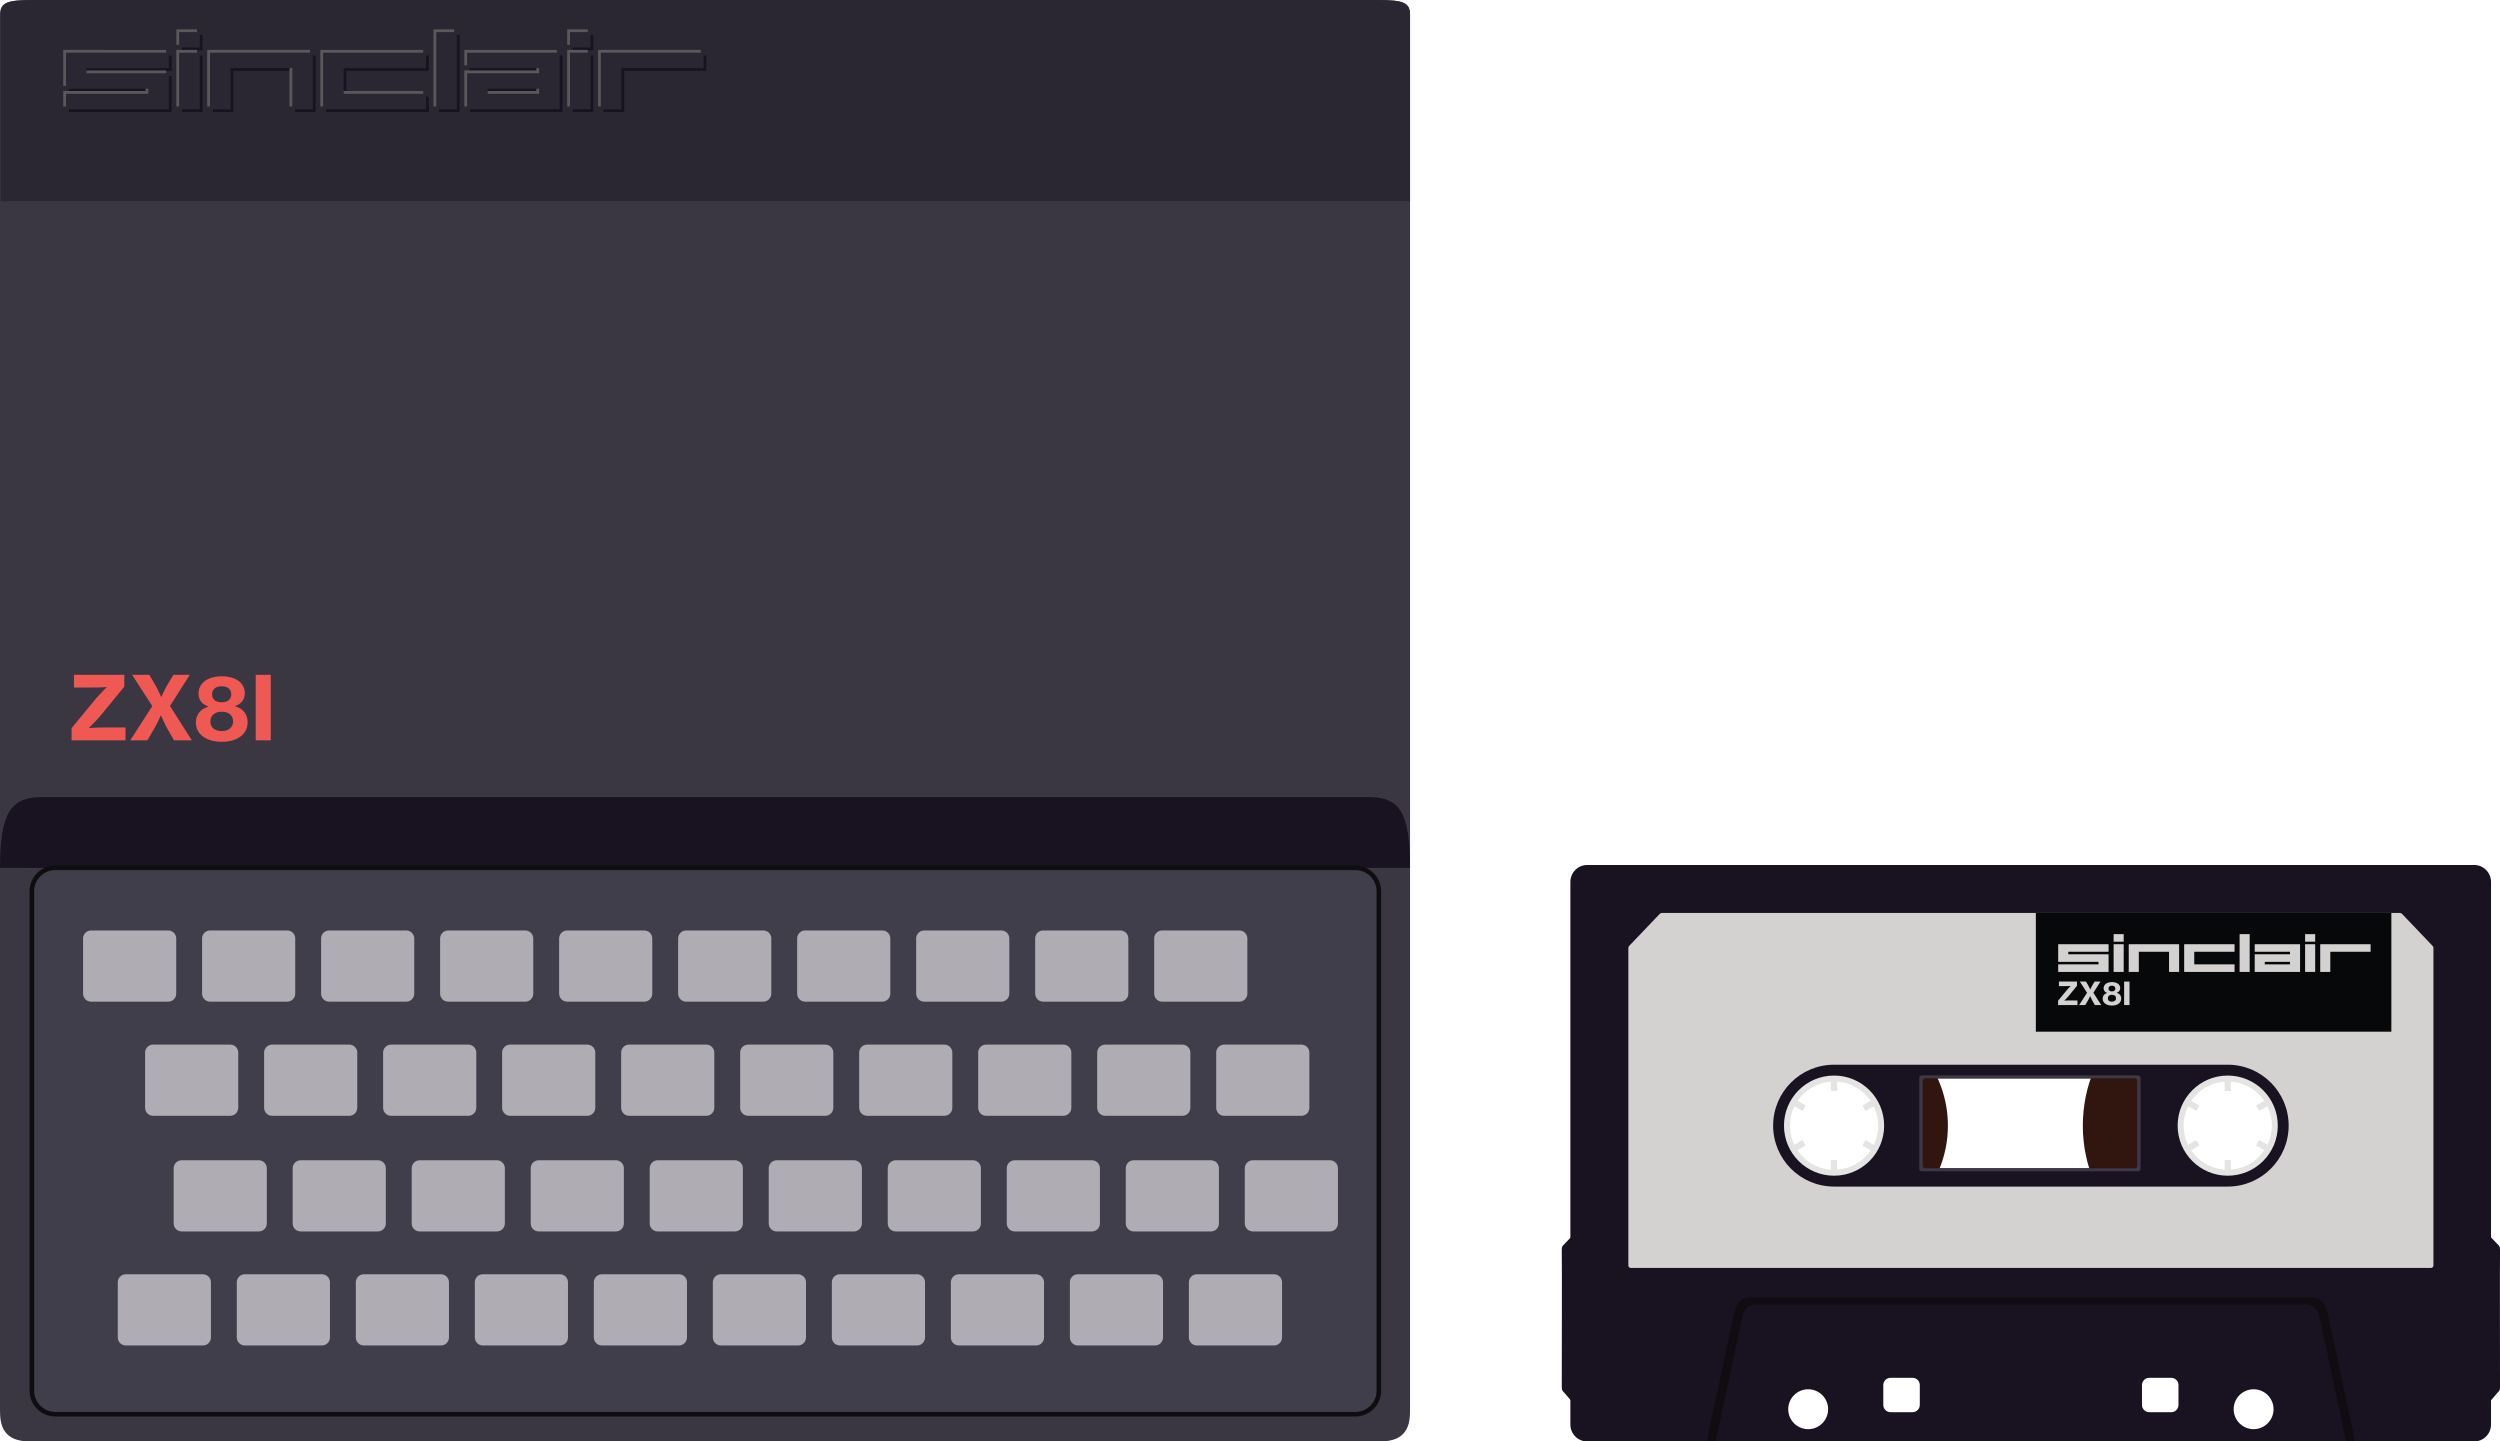 <?xml version="1.0" encoding="UTF-8" standalone="no"?>
<svg
   xmlns:dc="http://purl.org/dc/elements/1.1/"
   xmlns:cc="http://creativecommons.org/ns#"
   xmlns:rdf="http://www.w3.org/1999/02/22-rdf-syntax-ns#"
   xmlns:svg="http://www.w3.org/2000/svg"
   xmlns="http://www.w3.org/2000/svg"
   xmlns:sodipodi="http://sodipodi.sourceforge.net/DTD/sodipodi-0.dtd"
   xmlns:inkscape="http://www.inkscape.org/namespaces/inkscape"
   viewBox="0 0 874.198 504.05"
   height="504.05"
   width="874.198"
   xml:space="preserve"
   version="1.1"
   id="svg2"
   inkscape:version="0.91 r13725"
   sodipodi:docname="consolegame.svg"><sodipodi:namedview
     pagecolor="#ffffff"
     bordercolor="#666666"
     borderopacity="1"
     objecttolerance="10"
     gridtolerance="10"
     guidetolerance="10"
     inkscape:pageopacity="0"
     inkscape:pageshadow="2"
     inkscape:window-width="1920"
     inkscape:window-height="1027"
     id="namedview149"
     showgrid="false"
     fit-margin-top="0"
     fit-margin-left="0"
     fit-margin-right="0"
     fit-margin-bottom="0"
     inkscape:zoom="0.46820753"
     inkscape:cx="246.53"
     inkscape:cy="252.02501"
     inkscape:window-x="-8"
     inkscape:window-y="-8"
     inkscape:window-maximized="1"
     inkscape:current-layer="svg2" /><defs
     id="defs6"><clipPath
       id="clipPath16"
       clipPathUnits="userSpaceOnUse"><path
         id="path18"
         d="m 0,403.24 394.448,0 L 394.448,0 0,0 0,403.24 Z"
         inkscape:connector-curvature="0" /></clipPath><clipPath
       clipPathUnits="userSpaceOnUse"
       id="clipPath16-8"><path
         d="m 0,116.121 188.997,0 L 188.997,0 0,0 0,116.121 Z"
         id="path18-2"
         inkscape:connector-curvature="0" /></clipPath></defs><g
     transform="matrix(1.25,0,0,-1.25,0,504.05)"
     id="g10"><g
       id="g12"><g
         clip-path="url(#clipPath16)"
         id="g14"><g
           transform="translate(8.391,0)"
           id="g20"><path
             id="path22"
             style="fill:#3a3742;fill-opacity:1;fill-rule:evenodd;stroke:none"
             d="m 0,0 c -7.527,0 -8.391,4.572 -8.391,8.624 l 0,390.587 c 0,4.141 3.357,4.028 12.442,4.028 l 369.564,0 c 9.085,0 12.442,0.113 12.442,-4.028 l 0,-390.587 C 386.057,4.572 385.193,0 377.666,0 L 0,0 Z"
             inkscape:connector-curvature="0" /></g><g
           transform="translate(0,160.454)"
           id="g24"><path
             id="path26"
             style="fill:#181221;fill-opacity:1;fill-rule:evenodd;stroke:none"
             d="m 0,0 c 0,15.891 3.253,19.809 11.835,19.809 l 370.965,0 c 8.582,0 11.648,-3.918 11.648,-19.809 C 394.448,0 0,-0.073 0,0"
             inkscape:connector-curvature="0" /></g><g
           transform="translate(0.187,346.938)"
           id="g28"><path
             id="path30"
             style="fill:#2a2733;fill-opacity:1;fill-rule:evenodd;stroke:none"
             d="m 0,0 0,52.273 c 0,4.14 3.357,4.028 12.442,4.028 l 369.377,0 c 9.085,0 12.442,0.112 12.442,-4.028 L 394.261,0 0,0 Z"
             inkscape:connector-curvature="0" /></g><g
           transform="translate(379.174,7.628)"
           id="g32"><path
             id="path34"
             style="fill:#3f3e4a;fill-opacity:1;fill-rule:evenodd;stroke:none"
             d="m 0,0 c 3.615,0 6.546,2.931 6.546,6.546 l 0,139.754 c 0,3.616 -2.931,6.547 -6.546,6.547 l -363.714,0 c -3.615,0 -6.546,-2.931 -6.546,-6.547 l 0,-139.754 c 0,-3.615 2.931,-6.546 6.546,-6.546 L 0,0 Z"
             inkscape:connector-curvature="0" /></g><g
           transform="translate(379.174,7.628)"
           id="g36"><path
             id="path38"
             style="fill:none;stroke:#0e0e10;stroke-width:1.278;stroke-linecap:butt;stroke-linejoin:miter;stroke-miterlimit:10;stroke-dasharray:none;stroke-opacity:1"
             d="m 0,0 c 3.615,0 6.546,2.931 6.546,6.546 l 0,139.754 c 0,3.616 -2.931,6.547 -6.546,6.547 l -363.714,0 c -3.615,0 -6.546,-2.931 -6.546,-6.547 l 0,-139.754 c 0,-3.615 2.931,-6.546 6.546,-6.546 L 0,0 Z"
             inkscape:connector-curvature="0" /></g><g
           transform="translate(50.826,78.668)"
           id="g40"><path
             id="path42"
             style="fill:#afacb3;fill-opacity:1;fill-rule:evenodd;stroke:none"
             d="m 0,0 21.571,0 c 1.24,0 2.245,-1.005 2.245,-2.245 l 0,-15.426 c 0,-1.24 -1.005,-2.245 -2.245,-2.245 l -21.571,0 c -1.24,0 -2.244,1.005 -2.244,2.245 l 0,15.426 C -2.244,-1.005 -1.24,0 0,0"
             inkscape:connector-curvature="0" /></g><g
           transform="translate(84.118,78.669)"
           id="g44"><path
             id="path46"
             style="fill:#afacb3;fill-opacity:1;fill-rule:evenodd;stroke:none"
             d="m 0,0 21.574,0 c 1.239,0 2.244,-1.005 2.244,-2.244 l 0,-15.431 c 0,-1.24 -1.005,-2.245 -2.244,-2.245 L 0,-19.92 c -1.24,0 -2.244,1.005 -2.244,2.245 l 0,15.431 C -2.244,-1.005 -1.24,0 0,0"
             inkscape:connector-curvature="0" /></g><g
           transform="translate(117.411,78.669)"
           id="g48"><path
             id="path50"
             style="fill:#afacb3;fill-opacity:1;fill-rule:evenodd;stroke:none"
             d="m 0,0 21.574,0 c 1.239,0 2.244,-1.005 2.244,-2.244 l 0,-15.431 c 0,-1.24 -1.005,-2.245 -2.244,-2.245 L 0,-19.92 c -1.24,0 -2.245,1.005 -2.245,2.245 l 0,15.431 C -2.245,-1.005 -1.24,0 0,0"
             inkscape:connector-curvature="0" /></g><g
           transform="translate(150.704,78.669)"
           id="g52"><path
             id="path54"
             style="fill:#afacb3;fill-opacity:1;fill-rule:evenodd;stroke:none"
             d="m 0,0 21.574,0 c 1.239,0 2.244,-1.005 2.244,-2.244 l 0,-15.431 c 0,-1.24 -1.005,-2.245 -2.244,-2.245 L 0,-19.92 c -1.24,0 -2.244,1.005 -2.244,2.245 l 0,15.431 C -2.244,-1.005 -1.24,0 0,0"
             inkscape:connector-curvature="0" /></g><g
           transform="translate(183.997,78.669)"
           id="g56"><path
             id="path58"
             style="fill:#afacb3;fill-opacity:1;fill-rule:evenodd;stroke:none"
             d="m 0,0 21.574,0 c 1.239,0 2.244,-1.005 2.244,-2.244 l 0,-15.431 c 0,-1.24 -1.005,-2.245 -2.244,-2.245 L 0,-19.92 c -1.24,0 -2.244,1.005 -2.244,2.245 l 0,15.431 C -2.244,-1.005 -1.24,0 0,0"
             inkscape:connector-curvature="0" /></g><g
           transform="translate(217.29,78.669)"
           id="g60"><path
             id="path62"
             style="fill:#afacb3;fill-opacity:1;fill-rule:evenodd;stroke:none"
             d="m 0,0 21.574,0 c 1.239,0 2.244,-1.005 2.244,-2.244 l 0,-15.431 c 0,-1.24 -1.005,-2.245 -2.244,-2.245 L 0,-19.92 c -1.24,0 -2.244,1.005 -2.244,2.245 l 0,15.431 C -2.244,-1.005 -1.24,0 0,0"
             inkscape:connector-curvature="0" /></g><g
           transform="translate(250.583,78.669)"
           id="g64"><path
             id="path66"
             style="fill:#afacb3;fill-opacity:1;fill-rule:evenodd;stroke:none"
             d="m 0,0 21.574,0 c 1.239,0 2.244,-1.005 2.244,-2.244 l 0,-15.431 c 0,-1.24 -1.005,-2.245 -2.244,-2.245 L 0,-19.92 c -1.24,0 -2.245,1.005 -2.245,2.245 l 0,15.431 C -2.245,-1.005 -1.24,0 0,0"
             inkscape:connector-curvature="0" /></g><g
           transform="translate(283.876,78.669)"
           id="g68"><path
             id="path70"
             style="fill:#afacb3;fill-opacity:1;fill-rule:evenodd;stroke:none"
             d="m 0,0 21.574,0 c 1.239,0 2.244,-1.005 2.244,-2.244 l 0,-15.431 c 0,-1.24 -1.005,-2.245 -2.244,-2.245 L 0,-19.92 c -1.24,0 -2.244,1.005 -2.244,2.245 l 0,15.431 C -2.244,-1.005 -1.24,0 0,0"
             inkscape:connector-curvature="0" /></g><g
           transform="translate(317.169,78.669)"
           id="g72"><path
             id="path74"
             style="fill:#afacb3;fill-opacity:1;fill-rule:evenodd;stroke:none"
             d="m 0,0 21.574,0 c 1.239,0 2.244,-1.005 2.244,-2.244 l 0,-15.431 c 0,-1.24 -1.005,-2.245 -2.244,-2.245 L 0,-19.92 c -1.24,0 -2.244,1.005 -2.244,2.245 l 0,15.431 C -2.244,-1.005 -1.24,0 0,0"
             inkscape:connector-curvature="0" /></g><g
           transform="translate(350.462,78.669)"
           id="g76"><path
             id="path78"
             style="fill:#afacb3;fill-opacity:1;fill-rule:evenodd;stroke:none"
             d="m 0,0 21.574,0 c 1.239,0 2.244,-1.005 2.244,-2.244 l 0,-15.431 c 0,-1.24 -1.005,-2.245 -2.244,-2.245 L 0,-19.92 c -1.24,0 -2.244,1.005 -2.244,2.245 l 0,15.431 C -2.244,-1.005 -1.24,0 0,0"
             inkscape:connector-curvature="0" /></g><g
           transform="translate(35.19,46.773)"
           id="g80"><path
             id="path82"
             style="fill:#afacb3;fill-opacity:1;fill-rule:evenodd;stroke:none"
             d="m 0,0 21.574,0 c 1.239,0 2.244,-1.005 2.244,-2.244 l 0,-15.431 c 0,-1.24 -1.005,-2.245 -2.244,-2.245 L 0,-19.92 c -1.24,0 -2.245,1.005 -2.245,2.245 l 0,15.431 C -2.245,-1.005 -1.24,0 0,0"
             inkscape:connector-curvature="0" /></g><g
           transform="translate(68.484,46.773)"
           id="g84"><path
             id="path86"
             style="fill:#afacb3;fill-opacity:1;fill-rule:evenodd;stroke:none"
             d="m 0,0 21.574,0 c 1.239,0 2.244,-1.005 2.244,-2.244 l 0,-15.431 c 0,-1.24 -1.005,-2.245 -2.244,-2.245 L 0,-19.92 c -1.24,0 -2.245,1.005 -2.245,2.245 l 0,15.431 C -2.245,-1.005 -1.24,0 0,0"
             inkscape:connector-curvature="0" /></g><g
           transform="translate(101.777,46.773)"
           id="g88"><path
             id="path90"
             style="fill:#afacb3;fill-opacity:1;fill-rule:evenodd;stroke:none"
             d="m 0,0 21.574,0 c 1.239,0 2.244,-1.005 2.244,-2.244 l 0,-15.431 c 0,-1.24 -1.005,-2.245 -2.244,-2.245 L 0,-19.92 c -1.24,0 -2.244,1.005 -2.244,2.245 l 0,15.431 C -2.244,-1.005 -1.24,0 0,0"
             inkscape:connector-curvature="0" /></g><g
           transform="translate(135.07,46.773)"
           id="g92"><path
             id="path94"
             style="fill:#afacb3;fill-opacity:1;fill-rule:evenodd;stroke:none"
             d="m 0,0 21.574,0 c 1.239,0 2.244,-1.005 2.244,-2.244 l 0,-15.431 c 0,-1.24 -1.005,-2.245 -2.244,-2.245 L 0,-19.92 c -1.24,0 -2.244,1.005 -2.244,2.245 l 0,15.431 C -2.244,-1.005 -1.24,0 0,0"
             inkscape:connector-curvature="0" /></g><g
           transform="translate(168.363,46.773)"
           id="g96"><path
             id="path98"
             style="fill:#afacb3;fill-opacity:1;fill-rule:evenodd;stroke:none"
             d="m 0,0 21.574,0 c 1.239,0 2.244,-1.005 2.244,-2.244 l 0,-15.431 c 0,-1.24 -1.005,-2.245 -2.244,-2.245 L 0,-19.92 c -1.24,0 -2.244,1.005 -2.244,2.245 l 0,15.431 C -2.244,-1.005 -1.24,0 0,0"
             inkscape:connector-curvature="0" /></g><g
           transform="translate(201.656,46.773)"
           id="g100"><path
             id="path102"
             style="fill:#afacb3;fill-opacity:1;fill-rule:evenodd;stroke:none"
             d="m 0,0 21.574,0 c 1.239,0 2.244,-1.005 2.244,-2.244 l 0,-15.431 c 0,-1.24 -1.005,-2.245 -2.244,-2.245 L 0,-19.92 c -1.24,0 -2.244,1.005 -2.244,2.245 l 0,15.431 C -2.244,-1.005 -1.24,0 0,0"
             inkscape:connector-curvature="0" /></g><g
           transform="translate(234.949,46.773)"
           id="g104"><path
             id="path106"
             style="fill:#afacb3;fill-opacity:1;fill-rule:evenodd;stroke:none"
             d="m 0,0 21.574,0 c 1.239,0 2.244,-1.005 2.244,-2.244 l 0,-15.431 c 0,-1.24 -1.005,-2.245 -2.244,-2.245 L 0,-19.92 c -1.24,0 -2.244,1.005 -2.244,2.245 l 0,15.431 C -2.244,-1.005 -1.24,0 0,0"
             inkscape:connector-curvature="0" /></g><g
           transform="translate(268.242,46.773)"
           id="g108"><path
             id="path110"
             style="fill:#afacb3;fill-opacity:1;fill-rule:evenodd;stroke:none"
             d="m 0,0 21.574,0 c 1.239,0 2.244,-1.005 2.244,-2.244 l 0,-15.431 c 0,-1.24 -1.005,-2.245 -2.244,-2.245 L 0,-19.92 c -1.24,0 -2.245,1.005 -2.245,2.245 l 0,15.431 C -2.245,-1.005 -1.24,0 0,0"
             inkscape:connector-curvature="0" /></g><g
           transform="translate(301.535,46.773)"
           id="g112"><path
             id="path114"
             style="fill:#afacb3;fill-opacity:1;fill-rule:evenodd;stroke:none"
             d="m 0,0 21.574,0 c 1.239,0 2.244,-1.005 2.244,-2.244 l 0,-15.431 c 0,-1.24 -1.005,-2.245 -2.244,-2.245 L 0,-19.92 c -1.24,0 -2.245,1.005 -2.245,2.245 l 0,15.431 C -2.245,-1.005 -1.24,0 0,0"
             inkscape:connector-curvature="0" /></g><g
           transform="translate(334.828,46.773)"
           id="g116"><path
             id="path118"
             style="fill:#afacb3;fill-opacity:1;fill-rule:evenodd;stroke:none"
             d="m 0,0 21.574,0 c 1.239,0 2.244,-1.005 2.244,-2.244 l 0,-15.431 c 0,-1.24 -1.005,-2.245 -2.244,-2.245 L 0,-19.92 c -1.24,0 -2.244,1.005 -2.244,2.245 l 0,15.431 C -2.244,-1.005 -1.24,0 0,0"
             inkscape:connector-curvature="0" /></g><g
           transform="translate(42.831,111.021)"
           id="g120"><path
             id="path122"
             style="fill:#afacb3;fill-opacity:1;fill-rule:evenodd;stroke:none"
             d="m 0,0 21.574,0 c 1.239,0 2.244,-1.005 2.244,-2.244 l 0,-15.431 c 0,-1.24 -1.005,-2.245 -2.244,-2.245 L 0,-19.92 c -1.24,0 -2.245,1.005 -2.245,2.245 l 0,15.431 C -2.245,-1.005 -1.24,0 0,0"
             inkscape:connector-curvature="0" /></g><g
           transform="translate(76.125,111.021)"
           id="g124"><path
             id="path126"
             style="fill:#afacb3;fill-opacity:1;fill-rule:evenodd;stroke:none"
             d="m 0,0 21.574,0 c 1.239,0 2.244,-1.005 2.244,-2.244 l 0,-15.431 c 0,-1.24 -1.005,-2.245 -2.244,-2.245 L 0,-19.92 c -1.24,0 -2.245,1.005 -2.245,2.245 l 0,15.431 C -2.245,-1.005 -1.24,0 0,0"
             inkscape:connector-curvature="0" /></g><g
           transform="translate(109.418,111.021)"
           id="g128"><path
             id="path130"
             style="fill:#afacb3;fill-opacity:1;fill-rule:evenodd;stroke:none"
             d="m 0,0 21.574,0 c 1.239,0 2.244,-1.005 2.244,-2.244 l 0,-15.431 c 0,-1.24 -1.005,-2.245 -2.244,-2.245 L 0,-19.92 c -1.24,0 -2.244,1.005 -2.244,2.245 l 0,15.431 C -2.244,-1.005 -1.24,0 0,0"
             inkscape:connector-curvature="0" /></g><g
           transform="translate(142.711,111.021)"
           id="g132"><path
             id="path134"
             style="fill:#afacb3;fill-opacity:1;fill-rule:evenodd;stroke:none"
             d="m 0,0 21.574,0 c 1.239,0 2.244,-1.005 2.244,-2.244 l 0,-15.431 c 0,-1.24 -1.005,-2.245 -2.244,-2.245 L 0,-19.92 c -1.24,0 -2.244,1.005 -2.244,2.245 l 0,15.431 C -2.244,-1.005 -1.24,0 0,0"
             inkscape:connector-curvature="0" /></g><g
           transform="translate(176.004,111.021)"
           id="g136"><path
             id="path138"
             style="fill:#afacb3;fill-opacity:1;fill-rule:evenodd;stroke:none"
             d="m 0,0 21.574,0 c 1.239,0 2.244,-1.005 2.244,-2.244 l 0,-15.431 c 0,-1.24 -1.005,-2.245 -2.244,-2.245 L 0,-19.92 c -1.24,0 -2.244,1.005 -2.244,2.245 l 0,15.431 C -2.244,-1.005 -1.24,0 0,0"
             inkscape:connector-curvature="0" /></g><g
           transform="translate(209.297,111.021)"
           id="g140"><path
             id="path142"
             style="fill:#afacb3;fill-opacity:1;fill-rule:evenodd;stroke:none"
             d="m 0,0 21.574,0 c 1.239,0 2.244,-1.005 2.244,-2.244 l 0,-15.431 c 0,-1.24 -1.005,-2.245 -2.244,-2.245 L 0,-19.92 c -1.24,0 -2.244,1.005 -2.244,2.245 l 0,15.431 C -2.244,-1.005 -1.24,0 0,0"
             inkscape:connector-curvature="0" /></g><g
           transform="translate(242.59,111.021)"
           id="g144"><path
             id="path146"
             style="fill:#afacb3;fill-opacity:1;fill-rule:evenodd;stroke:none"
             d="m 0,0 21.574,0 c 1.239,0 2.244,-1.005 2.244,-2.244 l 0,-15.431 c 0,-1.24 -1.005,-2.245 -2.244,-2.245 L 0,-19.92 c -1.24,0 -2.244,1.005 -2.244,2.245 l 0,15.431 C -2.244,-1.005 -1.24,0 0,0"
             inkscape:connector-curvature="0" /></g><g
           transform="translate(275.883,111.021)"
           id="g148"><path
             id="path150"
             style="fill:#afacb3;fill-opacity:1;fill-rule:evenodd;stroke:none"
             d="m 0,0 21.574,0 c 1.239,0 2.244,-1.005 2.244,-2.244 l 0,-15.431 c 0,-1.24 -1.005,-2.245 -2.244,-2.245 L 0,-19.92 c -1.24,0 -2.244,1.005 -2.244,2.245 l 0,15.431 C -2.244,-1.005 -1.24,0 0,0"
             inkscape:connector-curvature="0" /></g><g
           transform="translate(309.176,111.021)"
           id="g152"><path
             id="path154"
             style="fill:#afacb3;fill-opacity:1;fill-rule:evenodd;stroke:none"
             d="m 0,0 21.574,0 c 1.239,0 2.244,-1.005 2.244,-2.244 l 0,-15.431 c 0,-1.24 -1.005,-2.245 -2.244,-2.245 L 0,-19.92 c -1.24,0 -2.245,1.005 -2.245,2.245 l 0,15.431 C -2.245,-1.005 -1.24,0 0,0"
             inkscape:connector-curvature="0" /></g><g
           transform="translate(342.469,111.021)"
           id="g156"><path
             id="path158"
             style="fill:#afacb3;fill-opacity:1;fill-rule:evenodd;stroke:none"
             d="m 0,0 21.574,0 c 1.239,0 2.244,-1.005 2.244,-2.244 l 0,-15.431 c 0,-1.24 -1.005,-2.245 -2.244,-2.245 L 0,-19.92 c -1.24,0 -2.244,1.005 -2.244,2.245 l 0,15.431 C -2.244,-1.005 -1.24,0 0,0"
             inkscape:connector-curvature="0" /></g><g
           transform="translate(25.482,142.952)"
           id="g160"><path
             id="path162"
             style="fill:#afacb3;fill-opacity:1;fill-rule:evenodd;stroke:none"
             d="m 0,0 21.574,0 c 1.239,0 2.244,-1.005 2.244,-2.245 l 0,-15.43 c 0,-1.24 -1.005,-2.245 -2.244,-2.245 L 0,-19.92 c -1.24,0 -2.245,1.005 -2.245,2.245 l 0,15.43 C -2.245,-1.005 -1.24,0 0,0"
             inkscape:connector-curvature="0" /></g><g
           transform="translate(58.775,142.952)"
           id="g164"><path
             id="path166"
             style="fill:#afacb3;fill-opacity:1;fill-rule:evenodd;stroke:none"
             d="m 0,0 21.574,0 c 1.239,0 2.244,-1.005 2.244,-2.245 l 0,-15.43 c 0,-1.24 -1.005,-2.245 -2.244,-2.245 L 0,-19.92 c -1.24,0 -2.244,1.005 -2.244,2.245 l 0,15.43 C -2.244,-1.005 -1.24,0 0,0"
             inkscape:connector-curvature="0" /></g><g
           transform="translate(92.068,142.952)"
           id="g168"><path
             id="path170"
             style="fill:#afacb3;fill-opacity:1;fill-rule:evenodd;stroke:none"
             d="m 0,0 21.574,0 c 1.239,0 2.244,-1.005 2.244,-2.245 l 0,-15.43 c 0,-1.24 -1.005,-2.245 -2.244,-2.245 L 0,-19.92 c -1.24,0 -2.244,1.005 -2.244,2.245 l 0,15.43 C -2.244,-1.005 -1.24,0 0,0"
             inkscape:connector-curvature="0" /></g><g
           transform="translate(125.361,142.952)"
           id="g172"><path
             id="path174"
             style="fill:#afacb3;fill-opacity:1;fill-rule:evenodd;stroke:none"
             d="m 0,0 21.574,0 c 1.239,0 2.244,-1.005 2.244,-2.245 l 0,-15.43 c 0,-1.24 -1.005,-2.245 -2.244,-2.245 L 0,-19.92 c -1.24,0 -2.244,1.005 -2.244,2.245 l 0,15.43 C -2.244,-1.005 -1.24,0 0,0"
             inkscape:connector-curvature="0" /></g><g
           transform="translate(158.654,142.952)"
           id="g176"><path
             id="path178"
             style="fill:#afacb3;fill-opacity:1;fill-rule:evenodd;stroke:none"
             d="m 0,0 21.574,0 c 1.239,0 2.244,-1.005 2.244,-2.245 l 0,-15.43 c 0,-1.24 -1.005,-2.245 -2.244,-2.245 L 0,-19.92 c -1.24,0 -2.244,1.005 -2.244,2.245 l 0,15.43 C -2.244,-1.005 -1.24,0 0,0"
             inkscape:connector-curvature="0" /></g><g
           transform="translate(191.948,142.952)"
           id="g180"><path
             id="path182"
             style="fill:#afacb3;fill-opacity:1;fill-rule:evenodd;stroke:none"
             d="m 0,0 21.574,0 c 1.239,0 2.244,-1.005 2.244,-2.245 l 0,-15.43 c 0,-1.24 -1.005,-2.245 -2.244,-2.245 L 0,-19.92 c -1.24,0 -2.244,1.005 -2.244,2.245 l 0,15.43 C -2.244,-1.005 -1.24,0 0,0"
             inkscape:connector-curvature="0" /></g><g
           transform="translate(225.241,142.952)"
           id="g184"><path
             id="path186"
             style="fill:#afacb3;fill-opacity:1;fill-rule:evenodd;stroke:none"
             d="m 0,0 21.574,0 c 1.239,0 2.244,-1.005 2.244,-2.245 l 0,-15.43 c 0,-1.24 -1.005,-2.245 -2.244,-2.245 L 0,-19.92 c -1.24,0 -2.245,1.005 -2.245,2.245 l 0,15.43 C -2.245,-1.005 -1.24,0 0,0"
             inkscape:connector-curvature="0" /></g><g
           transform="translate(258.534,142.952)"
           id="g188"><path
             id="path190"
             style="fill:#afacb3;fill-opacity:1;fill-rule:evenodd;stroke:none"
             d="m 0,0 21.574,0 c 1.239,0 2.244,-1.005 2.244,-2.245 l 0,-15.43 c 0,-1.24 -1.005,-2.245 -2.244,-2.245 L 0,-19.92 c -1.24,0 -2.245,1.005 -2.245,2.245 l 0,15.43 C -2.245,-1.005 -1.24,0 0,0"
             inkscape:connector-curvature="0" /></g><g
           transform="translate(291.827,142.952)"
           id="g192"><path
             id="path194"
             style="fill:#afacb3;fill-opacity:1;fill-rule:evenodd;stroke:none"
             d="m 0,0 21.574,0 c 1.239,0 2.244,-1.005 2.244,-2.245 l 0,-15.43 c 0,-1.24 -1.005,-2.245 -2.244,-2.245 L 0,-19.92 c -1.24,0 -2.244,1.005 -2.244,2.245 l 0,15.43 C -2.244,-1.005 -1.24,0 0,0"
             inkscape:connector-curvature="0" /></g><g
           transform="translate(325.12,142.952)"
           id="g196"><path
             id="path198"
             style="fill:#afacb3;fill-opacity:1;fill-rule:evenodd;stroke:none"
             d="m 0,0 21.574,0 c 1.239,0 2.244,-1.005 2.244,-2.245 l 0,-15.43 c 0,-1.24 -1.005,-2.245 -2.244,-2.245 L 0,-19.92 c -1.24,0 -2.244,1.005 -2.244,2.245 l 0,15.43 C -2.244,-1.005 -1.24,0 0,0"
             inkscape:connector-curvature="0" /></g><g
           transform="translate(20.022,196.142)"
           id="g200"><path
             id="path202"
             style="fill:#f05953;fill-opacity:1;fill-rule:nonzero;stroke:none"
             d="m 0,0 15.094,0 0,3.595 -6.107,0 C 8.61,3.595 8.187,3.586 7.719,3.57 7.252,3.554 6.804,3.537 6.377,3.521 5.885,3.488 5.392,3.463 4.9,3.447 l 0,0.074 1.207,1.207 C 6.451,5.072 6.812,5.45 7.19,5.86 7.567,6.27 7.912,6.664 8.224,7.042 l 6.525,7.978 0,3.3 -14.084,0 0,-3.546 5.269,0 c 0.361,0 0.763,0.004 1.207,0.012 0.443,0.008 0.862,0.021 1.255,0.037 0.46,0.016 0.928,0.041 1.404,0.074 l 0,-0.074 C 9.422,14.462 9.053,14.093 8.692,13.715 8.38,13.387 8.052,13.038 7.707,12.669 7.362,12.299 7.05,11.95 6.771,11.622 L 0,3.398 0,0 Z"
             inkscape:connector-curvature="0" /></g><g
           transform="translate(36.445,196.142)"
           id="g204"><path
             id="path206"
             style="fill:#f05953;fill-opacity:1;fill-rule:nonzero;stroke:none"
             d="m 0,0 4.777,0 1.896,3.226 c 0.213,0.36 0.431,0.759 0.652,1.194 0.222,0.435 0.423,0.841 0.604,1.219 0.213,0.443 0.418,0.886 0.615,1.329 l 0.049,0 C 8.79,6.525 8.987,6.082 9.184,5.639 9.365,5.261 9.558,4.855 9.763,4.42 9.968,3.985 10.177,3.586 10.391,3.226 L 12.238,0 l 4.974,0 -6.107,9.603 5.54,8.717 -4.58,0 -1.502,-2.487 C 10.35,15.471 10.132,15.082 9.911,14.663 9.689,14.244 9.488,13.846 9.308,13.469 9.094,13.042 8.889,12.599 8.692,12.139 l -0.049,0 c -0.214,0.46 -0.419,0.903 -0.616,1.33 -0.181,0.377 -0.378,0.775 -0.591,1.194 -0.213,0.419 -0.427,0.808 -0.64,1.17 L 5.319,18.32 0.517,18.32 6.156,9.578 0,0 Z"
             inkscape:connector-curvature="0" /></g><g
           transform="translate(59.702,199.442)"
           id="g208"><path
             id="path210"
             style="fill:#f05953;fill-opacity:1;fill-rule:nonzero;stroke:none"
             d="m 0,0 c -0.566,0.476 -0.85,1.124 -0.85,1.945 0,0.854 0.288,1.527 0.862,2.019 0.575,0.493 1.355,0.739 2.34,0.739 0.984,0 1.756,-0.246 2.314,-0.739 C 5.224,3.472 5.503,2.799 5.503,1.945 5.503,1.141 5.216,0.496 4.641,0.012 4.067,-0.472 3.303,-0.714 2.352,-0.714 1.35,-0.714 0.566,-0.476 0,0 m 0.32,7.941 c -0.468,0.402 -0.702,0.94 -0.702,1.613 0,0.689 0.234,1.239 0.702,1.65 0.468,0.41 1.129,0.615 1.982,0.615 0.87,0 1.535,-0.205 1.995,-0.615 C 4.756,10.793 4.986,10.243 4.986,9.554 4.986,8.881 4.756,8.343 4.297,7.941 3.837,7.539 3.172,7.338 2.302,7.338 1.449,7.338 0.788,7.539 0.32,7.941 m 4.925,-11.29 c 0.878,0.246 1.637,0.604 2.277,1.071 0.641,0.468 1.141,1.047 1.502,1.736 0.361,0.69 0.542,1.469 0.542,2.34 0,1.034 -0.292,1.945 -0.874,2.733 C 8.109,5.319 7.235,5.876 6.07,6.205 l 0,0.074 c 0.919,0.328 1.6,0.804 2.043,1.428 0.444,0.624 0.665,1.33 0.665,2.118 0,0.738 -0.152,1.403 -0.455,1.994 -0.304,0.591 -0.735,1.092 -1.293,1.502 -0.558,0.41 -1.236,0.726 -2.032,0.948 -0.796,0.222 -1.686,0.333 -2.671,0.333 -0.985,0 -1.88,-0.115 -2.684,-0.345 -0.805,-0.23 -1.49,-0.558 -2.056,-0.985 -0.566,-0.427 -1.002,-0.94 -1.305,-1.539 -0.304,-0.599 -0.456,-1.26 -0.456,-1.982 0,-0.821 0.222,-1.539 0.665,-2.155 0.443,-0.615 1.133,-1.087 2.069,-1.416 l 0,-0.073 C -2.573,5.762 -3.435,5.199 -4.026,4.42 -4.617,3.64 -4.912,2.733 -4.912,1.699 c 0,-0.854 0.18,-1.613 0.541,-2.278 0.361,-0.664 0.866,-1.231 1.515,-1.699 0.648,-0.467 1.416,-0.825 2.302,-1.071 0.886,-0.246 1.855,-0.369 2.906,-0.369 1.05,0 2.014,0.123 2.893,0.369"
             inkscape:connector-curvature="0" /></g><path
           id="path212"
           style="fill:#f05953;fill-opacity:1;fill-rule:nonzero;stroke:none"
           d="m 71.533,196.142 4.211,0 0,18.32 -4.211,0 0,-18.32 z"
           inkscape:connector-curvature="0" /><path
           id="path214"
           style="fill:#181221;fill-opacity:1;fill-rule:nonzero;stroke:none"
           d="m 122.82,393.477 5.755,0 0,-21.577 -5.755,0 0,21.577 z"
           inkscape:connector-curvature="0" /><path
           id="path216"
           style="fill:#181221;fill-opacity:1;fill-rule:nonzero;stroke:none"
           d="m 137.203,377.655 14.387,0 0,-1.439 -14.387,0 0,1.439 z m -5.751,10.068 0,-4.313 20.138,0 0,-1.439 -20.138,0 0,-10.07 25.893,0 0,15.822 -25.893,0 z"
           inkscape:connector-curvature="0" /><path
           id="path218"
           style="fill:#181221;fill-opacity:1;fill-rule:nonzero;stroke:none"
           d="m 160.223,387.723 5.751,0 0,-15.822 -5.751,0 0,15.822 z"
           inkscape:connector-curvature="0" /><path
           id="path220"
           style="fill:#181221;fill-opacity:1;fill-rule:nonzero;stroke:none"
           d="m 160.223,393.477 5.751,0 0,-4.316 -5.751,0 0,4.316 z"
           inkscape:connector-curvature="0" /><g
           transform="translate(168.851,387.723)"
           id="g222"><path
             id="path224"
             style="fill:#181221;fill-opacity:1;fill-rule:nonzero;stroke:none"
             d="m 0,0 0,-15.822 5.755,0 0,11.51 23.015,0 L 28.77,0 0,0 Z"
             inkscape:connector-curvature="0" /></g><g
           transform="translate(91.172,387.723)"
           id="g226"><path
             id="path228"
             style="fill:#181221;fill-opacity:1;fill-rule:nonzero;stroke:none"
             d="m 0,0 0,-15.822 28.77,0 0,4.316 -23.015,0 0,7.194 23.015,0 L 28.77,0 0,0 Z"
             inkscape:connector-curvature="0" /></g><g
           transform="translate(59.524,387.723)"
           id="g230"><path
             id="path232"
             style="fill:#181221;fill-opacity:1;fill-rule:nonzero;stroke:none"
             d="m 0,0 0,-15.822 5.755,0 0,11.51 17.261,0 0,-11.51 5.755,0 L 28.771,0 0,0 Z"
             inkscape:connector-curvature="0" /></g><path
           id="path234"
           style="fill:#181221;fill-opacity:1;fill-rule:nonzero;stroke:none"
           d="m 50.892,387.723 5.755,0 0,-15.822 -5.755,0 0,15.822 z"
           inkscape:connector-curvature="0" /><path
           id="path236"
           style="fill:#181221;fill-opacity:1;fill-rule:nonzero;stroke:none"
           d="m 50.892,393.477 5.755,0 0,-4.316 -5.755,0 0,4.316 z"
           inkscape:connector-curvature="0" /><g
           transform="translate(19.248,387.723)"
           id="g238"><path
             id="path240"
             style="fill:#181221;fill-opacity:1;fill-rule:nonzero;stroke:none"
             d="m 0,0 0,-10.067 23.016,0 0,-1.439 -23.016,0 0,-4.316 28.771,0 0,10.071 -23.02,0 0,1.439 23.02,0 0,4.312 L 0,0 Z"
             inkscape:connector-curvature="0" /></g><path
           id="path242"
           style="fill:#5b585b;fill-opacity:1;fill-rule:nonzero;stroke:none"
           d="m 121.262,395.035 5.755,0 0,-21.577 -5.755,0 0,21.577 z"
           inkscape:connector-curvature="0" /><path
           id="path244"
           style="fill:#5b585b;fill-opacity:1;fill-rule:nonzero;stroke:none"
           d="m 135.645,379.214 14.387,0 0,-1.439 -14.387,0 0,1.439 z m -5.751,10.067 0,-4.313 20.138,0 0,-1.439 -20.138,0 0,-10.07 25.893,0 0,15.822 -25.893,0 z"
           inkscape:connector-curvature="0" /><path
           id="path246"
           style="fill:#5b585b;fill-opacity:1;fill-rule:nonzero;stroke:none"
           d="m 158.665,389.281 5.751,0 0,-15.822 -5.751,0 0,15.822 z"
           inkscape:connector-curvature="0" /><path
           id="path248"
           style="fill:#5b585b;fill-opacity:1;fill-rule:nonzero;stroke:none"
           d="m 158.665,395.035 5.751,0 0,-4.316 -5.751,0 0,4.316 z"
           inkscape:connector-curvature="0" /><g
           transform="translate(167.293,389.281)"
           id="g250"><path
             id="path252"
             style="fill:#5b585b;fill-opacity:1;fill-rule:nonzero;stroke:none"
             d="m 0,0 0,-15.822 5.755,0 0,11.51 23.015,0 L 28.77,0 0,0 Z"
             inkscape:connector-curvature="0" /></g><g
           transform="translate(89.614,389.281)"
           id="g254"><path
             id="path256"
             style="fill:#5b585b;fill-opacity:1;fill-rule:nonzero;stroke:none"
             d="m 0,0 0,-15.822 28.77,0 0,4.316 -23.015,0 0,7.194 23.015,0 L 28.77,0 0,0 Z"
             inkscape:connector-curvature="0" /></g><g
           transform="translate(57.966,389.281)"
           id="g258"><path
             id="path260"
             style="fill:#5b585b;fill-opacity:1;fill-rule:nonzero;stroke:none"
             d="m 0,0 0,-15.822 5.755,0 0,11.51 17.261,0 0,-11.51 5.755,0 L 28.771,0 0,0 Z"
             inkscape:connector-curvature="0" /></g><path
           id="path262"
           style="fill:#5b585b;fill-opacity:1;fill-rule:nonzero;stroke:none"
           d="m 49.334,389.281 5.755,0 0,-15.822 -5.755,0 0,15.822 z"
           inkscape:connector-curvature="0" /><path
           id="path264"
           style="fill:#5b585b;fill-opacity:1;fill-rule:nonzero;stroke:none"
           d="m 49.334,395.035 5.755,0 0,-4.316 -5.755,0 0,4.316 z"
           inkscape:connector-curvature="0" /><g
           transform="translate(17.689,389.281)"
           id="g266"><path
             id="path268"
             style="fill:#5b585b;fill-opacity:1;fill-rule:nonzero;stroke:none"
             d="m 0,0 0,-10.067 23.016,0 0,-1.439 -23.016,0 0,-4.316 28.771,0 0,10.071 -23.02,0 0,1.439 23.02,0 0,4.312 L 0,0 Z"
             inkscape:connector-curvature="0" /></g><path
           id="path270"
           style="fill:#2a2733;fill-opacity:1;fill-rule:nonzero;stroke:none"
           d="m 122.041,394.256 5.755,0 0,-21.577 -5.755,0 0,21.577 z"
           inkscape:connector-curvature="0" /><path
           id="path272"
           style="fill:#2a2733;fill-opacity:1;fill-rule:nonzero;stroke:none"
           d="m 136.424,378.435 14.387,0 0,-1.439 -14.387,0 0,1.439 z m -5.751,10.067 0,-4.313 20.138,0 0,-1.439 -20.138,0 0,-10.07 25.893,0 0,15.822 -25.893,0 z"
           inkscape:connector-curvature="0" /><path
           id="path274"
           style="fill:#2a2733;fill-opacity:1;fill-rule:nonzero;stroke:none"
           d="m 159.444,388.502 5.751,0 0,-15.822 -5.751,0 0,15.822 z"
           inkscape:connector-curvature="0" /><path
           id="path276"
           style="fill:#2a2733;fill-opacity:1;fill-rule:nonzero;stroke:none"
           d="m 159.444,394.256 5.751,0 0,-4.316 -5.751,0 0,4.316 z"
           inkscape:connector-curvature="0" /><g
           transform="translate(168.072,388.502)"
           id="g278"><path
             id="path280"
             style="fill:#2a2733;fill-opacity:1;fill-rule:nonzero;stroke:none"
             d="m 0,0 0,-15.822 5.755,0 0,11.51 23.015,0 L 28.77,0 0,0 Z"
             inkscape:connector-curvature="0" /></g><g
           transform="translate(90.393,388.502)"
           id="g282"><path
             id="path284"
             style="fill:#2a2733;fill-opacity:1;fill-rule:nonzero;stroke:none"
             d="m 0,0 0,-15.822 28.77,0 0,4.316 -23.015,0 0,7.194 23.015,0 L 28.77,0 0,0 Z"
             inkscape:connector-curvature="0" /></g><g
           transform="translate(58.745,388.502)"
           id="g286"><path
             id="path288"
             style="fill:#2a2733;fill-opacity:1;fill-rule:nonzero;stroke:none"
             d="m 0,0 0,-15.822 5.755,0 0,11.51 17.261,0 0,-11.51 5.755,0 L 28.771,0 0,0 Z"
             inkscape:connector-curvature="0" /></g><path
           id="path290"
           style="fill:#2a2733;fill-opacity:1;fill-rule:nonzero;stroke:none"
           d="m 50.113,388.502 5.755,0 0,-15.822 -5.755,0 0,15.822 z"
           inkscape:connector-curvature="0" /><path
           id="path292"
           style="fill:#2a2733;fill-opacity:1;fill-rule:nonzero;stroke:none"
           d="m 50.113,394.256 5.755,0 0,-4.316 -5.755,0 0,4.316 z"
           inkscape:connector-curvature="0" /><g
           transform="translate(18.469,388.502)"
           id="g294"><path
             id="path296"
             style="fill:#2a2733;fill-opacity:1;fill-rule:nonzero;stroke:none"
             d="m 0,0 0,-10.067 23.016,0 0,-1.439 -23.016,0 0,-4.316 28.771,0 0,10.071 -23.02,0 0,1.439 23.02,0 0,4.312 L 0,0 Z"
             inkscape:connector-curvature="0" /></g></g></g></g><g
     id="g10-8"
     transform="matrix(1.736,0,0,-1.736,546.112,504.05)"><g
       id="g12-5"><g
         id="g14-3"
         clip-path="url(#clipPath16-8)"><g
           id="g20-5"
           transform="translate(54.853,48.743)"><path
             d="m 0,0 c -8.212,0 -14.87,6.657 -14.87,14.87 0,8.212 6.658,14.869 14.87,14.869 8.212,0 14.87,-6.657 14.87,-14.869 C 14.87,6.657 8.212,0 0,0 m 0,37.798 c -12.663,0 -22.928,-10.265 -22.928,-22.928 0,-12.663 10.265,-22.929 22.928,-22.929 12.663,0 22.928,10.266 22.928,22.929 0,12.663 -10.265,22.928 -22.928,22.928"
             style="fill:#311610;fill-opacity:1;fill-rule:nonzero;stroke:none"
             id="path22-1"
             inkscape:connector-curvature="0" /></g><g
           id="g24-5"
           transform="translate(134.144,48.748)"><path
             d="m 0,0 c -8.212,0 -14.87,6.657 -14.87,14.87 0,8.212 6.658,14.869 14.87,14.869 8.212,0 14.87,-6.657 14.87,-14.869 C 14.87,6.657 8.212,0 0,0 m 0,44.049 c -16.118,0 -29.184,-13.066 -29.184,-29.183 0,-16.118 13.066,-29.184 29.184,-29.184 16.117,0 29.183,13.066 29.183,29.184 0,16.117 -13.066,29.183 -29.183,29.183"
             style="fill:#311610;fill-opacity:1;fill-rule:nonzero;stroke:none"
             id="path26-1"
             inkscape:connector-curvature="0" /></g><g
           id="g28-9"
           transform="translate(134.794,54.752)"><path
             d="m 0,0 0,1.936 -1.263,0 0,-1.939 C -4.075,0.189 -6.529,1.686 -8.02,3.89 l 1.68,0.97 -0.631,1.094 -1.679,-0.97 c -0.57,1.173 -0.89,2.489 -0.89,3.881 0,1.401 0.325,2.727 0.903,3.906 l 1.66,-0.958 0.631,1.093 -1.656,0.957 c 1.49,2.188 3.93,3.674 6.728,3.868 l 0,-1.89 1.262,0 0,1.889 C 2.78,17.532 5.216,16.047 6.704,13.862 L 5.065,12.916 5.697,11.823 7.338,12.77 C 7.916,11.591 8.241,10.266 8.241,8.865 8.241,7.482 7.925,6.173 7.362,5.006 L 5.702,5.964 5.071,4.87 6.733,3.911 C 5.251,1.705 2.806,0.203 0,0 m -0.65,19.495 c -5.871,0 -10.63,-4.759 -10.63,-10.63 0,-5.872 4.759,-10.631 10.63,-10.631 5.871,0 10.631,4.759 10.631,10.631 0,5.871 -4.76,10.63 -10.631,10.63"
             style="fill:#e4e4e3;fill-opacity:1;fill-rule:nonzero;stroke:none"
             id="path30-4"
             inkscape:connector-curvature="0" /></g><g
           id="g32-2"
           transform="translate(55.465,54.749)"><path
             d="m 0,0 0,1.939 -1.263,0 0,-1.936 c -2.805,0.203 -5.25,1.705 -6.733,3.91 l 1.662,0.96 -0.631,1.094 -1.66,-0.959 c -0.563,1.168 -0.879,2.477 -0.879,3.859 0,1.402 0.326,2.727 0.903,3.906 l 1.642,-0.947 0.631,1.093 -1.638,0.946 c 1.487,2.185 3.923,3.67 6.715,3.868 l 0,-1.889 1.263,0 0,1.89 C 2.809,17.539 5.25,16.053 6.74,13.866 l -1.657,-0.957 0.631,-1.093 1.66,0.958 C 7.952,11.595 8.278,10.269 8.278,8.867 8.278,7.476 7.957,6.16 7.388,4.987 L 5.708,5.957 5.077,4.863 6.757,3.893 C 5.266,1.689 2.812,0.192 0,0 m -0.613,19.498 c -5.871,0 -10.631,-4.76 -10.631,-10.631 0,-5.871 4.76,-10.63 10.631,-10.63 5.871,0 10.631,4.759 10.631,10.63 0,5.871 -4.76,10.631 -10.631,10.631"
             style="fill:#e4e4e3;fill-opacity:1;fill-rule:nonzero;stroke:none"
             id="path34-0"
             inkscape:connector-curvature="0" /></g><g
           id="g36-8"
           transform="translate(186.556,41.755)"><path
             d="m 0,0 c 1.672,-1.719 2.197,-2.292 2.197,-2.292 0,0 0.286,-0.191 0.239,-1.003 -0.048,-0.812 0,-26.697 0,-27.509 0,-0.812 -0.239,-0.812 -0.478,-1.099 C 1.719,-32.189 0,-34.195 0,-34.195 L 0,0 Z"
             style="fill:#181221;fill-opacity:1;fill-rule:nonzero;stroke:none"
             id="path38-4"
             inkscape:connector-curvature="0" /></g><g
           id="g40-3"
           transform="translate(2.441,41.755)"><path
             d="m 0,0 c -1.672,-1.719 -2.197,-2.292 -2.197,-2.292 0,0 -0.286,-0.191 -0.239,-1.003 0.048,-0.812 0,-26.697 0,-27.509 0,-0.812 0.239,-0.812 0.478,-1.099 C -1.719,-32.189 0,-34.195 0,-34.195 L 0,0 Z"
             style="fill:#181221;fill-opacity:1;fill-rule:nonzero;stroke:none"
             id="path42-6"
             inkscape:connector-curvature="0" /></g><g
           id="g44-6"
           transform="translate(134.144,53.529)"><path
             d="m 0,0 c -5.571,0 -10.087,4.516 -10.087,10.088 0,5.571 4.516,10.087 10.087,10.087 5.571,0 10.088,-4.516 10.088,-10.087 C 10.088,4.516 5.571,0 0,0 m 5.215,-51.052 c -2.219,0 -4.018,1.799 -4.018,4.018 0,2.219 1.799,4.018 4.018,4.018 2.219,0 4.018,-1.799 4.018,-4.018 0,-2.219 -1.799,-4.018 -4.018,-4.018 m -15.132,4.873 c 0,-0.799 -0.654,-1.454 -1.454,-1.454 l -4.443,0 c -0.8,0 -1.454,0.655 -1.454,1.454 l 0,4.017 c 0,0.799 0.654,1.454 1.454,1.454 l 4.443,0 c 0.8,0 1.454,-0.655 1.454,-1.454 l 0,-4.017 z m -8.32,48.107 c 0,-0.233 -0.218,-0.423 -0.485,-0.423 l -42.23,0 c -0.267,0 -0.485,0.19 -0.485,0.423 l 0,17.256 c 0,0.232 0.218,0.422 0.485,0.422 l 42.23,0 c 0.267,0 0.485,-0.19 0.485,-0.422 l 0,-17.256 z m -43.787,-48.107 c 0,-0.799 -0.654,-1.454 -1.454,-1.454 l -4.444,0 c -0.799,0 -1.454,0.655 -1.454,1.454 l 0,4.017 c 0,0.799 0.655,1.454 1.454,1.454 l 4.444,0 c 0.8,0 1.454,-0.655 1.454,-1.454 l 0,-4.017 z M -79.292,0 c -5.571,0 -10.088,4.516 -10.088,10.088 0,5.571 4.517,10.087 10.088,10.087 5.571,0 10.087,-4.516 10.087,-10.087 C -69.205,4.516 -73.721,0 -79.292,0 m -5.215,-51.052 c -2.219,0 -4.018,1.799 -4.018,4.018 0,2.219 1.799,4.018 4.018,4.018 2.219,0 4.018,-1.799 4.018,-4.018 0,-2.219 -1.799,-4.018 -4.018,-4.018 m 134.149,113.644 -178.653,0 c -1.866,0 -3.393,-1.527 -3.393,-3.393 l 0,-109.336 c 0,-1.866 1.527,-3.392 3.393,-3.392 l 178.653,0 c 1.866,0 3.393,1.526 3.393,3.392 l 0,109.336 c 0,1.866 -1.527,3.393 -3.393,3.393"
             style="fill:#181221;fill-opacity:1;fill-rule:nonzero;stroke:none"
             id="path46-0"
             inkscape:connector-curvature="0" /></g><g
           id="g48-1"
           transform="translate(115.907,55.457)"><path
             d="m 0,0 c 0,-0.233 -0.218,-0.423 -0.485,-0.423 l -42.23,0 c -0.267,0 -0.485,0.19 -0.485,0.423 l 0,17.256 c 0,0.233 0.218,0.423 0.485,0.423 l 42.23,0 C -0.218,17.679 0,17.489 0,17.256 L 0,0 Z m 0.185,18.286 -43.569,0 c -0.276,0 -0.501,-0.203 -0.501,-0.451 l 0,-18.414 c 0,-0.248 0.225,-0.451 0.501,-0.451 l 43.569,0 c 0.275,0 0.5,0.203 0.5,0.451 l 0,18.414 c 0,0.248 -0.225,0.451 -0.5,0.451"
             style="fill:#3e3845;fill-opacity:1;fill-rule:nonzero;stroke:none"
             id="path50-8"
             inkscape:connector-curvature="0" /></g><g
           id="g52-7"
           transform="translate(159.781,0)"><path
             d="m 0,0 c -1.161,5.286 -5.047,23.817 -5.462,25.644 -0.427,1.881 -1.197,3.42 -3.59,3.42 l -112.462,0 c -2.393,0 -3.163,-1.539 -3.59,-3.42 C -125.52,23.817 -129.405,5.286 -130.566,0 l 1.78,0 c 1.405,6.475 4.614,21.653 5.143,24.183 0.59,2.829 1.196,3.42 3.59,3.42 l 109.54,0 c 2.394,0 2.999,-0.591 3.59,-3.42 C -6.394,21.653 -3.185,6.476 -1.78,0 L 0,0 Z"
             style="fill:#0f0c12;fill-opacity:1;fill-rule:nonzero;stroke:none"
             id="path54-8"
             inkscape:connector-curvature="0" /></g><g
           id="g56-6"
           transform="translate(134.144,51.343)"><path
             d="m 0,0 -79.292,0 c -6.779,0 -12.274,5.495 -12.274,12.274 0,6.779 5.495,12.274 12.274,12.274 l 79.292,0 c 6.779,0 12.274,-5.495 12.274,-12.274 C 12.274,5.495 6.779,0 0,0 m 41.24,48.511 c -0.158,0.182 -5.878,6.151 -6.123,6.414 -0.172,0.185 -0.452,0.19 -0.452,0.19 l -148.622,0 c 0,0 -0.28,-0.005 -0.452,-0.19 -0.245,-0.263 -5.965,-6.232 -6.124,-6.414 -0.246,-0.284 -0.196,-0.462 -0.196,-0.462 l 0,-63.951 c 0,-0.266 0.218,-0.484 0.485,-0.484 l 161.196,0 c 0.266,0 0.485,0.218 0.485,0.484 l 0,63.951 c 0,0 0.049,0.178 -0.197,0.462"
             style="fill:#d4d1d1;fill-opacity:1;fill-rule:evenodd;stroke:none"
             id="path58-6"
             inkscape:connector-curvature="0" /></g><path
           d="m 167.105,82.54 -71.609,0 0,23.918 71.609,0 0,-23.918 z"
           style="fill:#060809;fill-opacity:1;fill-rule:nonzero;stroke:none"
           id="path60"
           inkscape:connector-curvature="0" /><path
           d="m 136.537,102.19 2.03,0 0,-7.612 -2.03,0 0,7.612 z"
           style="fill:#d4d1d1;fill-opacity:1;fill-rule:nonzero;stroke:none"
           id="path62-4"
           inkscape:connector-curvature="0" /><path
           d="m 141.611,96.608 5.076,0 0,-0.508 -5.076,0 0,0.508 z m -2.029,3.552 0,-1.521 7.105,0 0,-0.508 -7.105,0 0,-3.553 9.135,0 0,5.582 -9.135,0 z"
           style="fill:#d4d1d1;fill-opacity:1;fill-rule:nonzero;stroke:none"
           id="path64"
           inkscape:connector-curvature="0" /><path
           d="m 149.733,100.16 2.029,0 0,-5.582 -2.029,0 0,5.582 z"
           style="fill:#d4d1d1;fill-opacity:1;fill-rule:nonzero;stroke:none"
           id="path66-1"
           inkscape:connector-curvature="0" /><path
           d="m 149.733,102.19 2.029,0 0,-1.523 -2.029,0 0,1.523 z"
           style="fill:#d4d1d1;fill-opacity:1;fill-rule:nonzero;stroke:none"
           id="path68"
           inkscape:connector-curvature="0" /><g
           id="g70"
           transform="translate(152.777,100.16)"><path
             d="m 0,0 0,-5.582 2.03,0 0,4.061 8.12,0 L 10.15,0 0,0 Z"
             style="fill:#d4d1d1;fill-opacity:1;fill-rule:nonzero;stroke:none"
             id="path72"
             inkscape:connector-curvature="0" /></g><g
           id="g74"
           transform="translate(125.372,100.16)"><path
             d="m 0,0 0,-5.582 10.15,0 0,1.523 -8.12,0 0,2.538 8.12,0 L 10.15,0 0,0 Z"
             style="fill:#d4d1d1;fill-opacity:1;fill-rule:nonzero;stroke:none"
             id="path76"
             inkscape:connector-curvature="0" /></g><g
           id="g78"
           transform="translate(114.206,100.16)"><path
             d="m 0,0 0,-5.582 2.03,0 0,4.061 6.09,0 0,-4.061 2.03,0 L 10.15,0 0,0 Z"
             style="fill:#d4d1d1;fill-opacity:1;fill-rule:nonzero;stroke:none"
             id="path80"
             inkscape:connector-curvature="0" /></g><path
           d="m 111.161,100.16 2.03,0 0,-5.582 -2.03,0 0,5.582 z"
           style="fill:#d4d1d1;fill-opacity:1;fill-rule:nonzero;stroke:none"
           id="path82-5"
           inkscape:connector-curvature="0" /><path
           d="m 111.161,102.19 2.03,0 0,-1.523 -2.03,0 0,1.523 z"
           style="fill:#d4d1d1;fill-opacity:1;fill-rule:nonzero;stroke:none"
           id="path84"
           inkscape:connector-curvature="0" /><g
           id="g86"
           transform="translate(99.997,100.16)"><path
             d="m 0,0 0,-3.552 8.12,0 0,-0.507 -8.12,0 0,-1.523 10.15,0 0,3.553 -8.121,0 0,0.508 8.121,0 L 10.15,0 0,0 Z"
             style="fill:#d4d1d1;fill-opacity:1;fill-rule:nonzero;stroke:none"
             id="path88"
             inkscape:connector-curvature="0" /></g><g
           id="g90"
           transform="translate(99.977,87.908)"><path
             d="m 0,0 3.897,0 0,0.928 -1.576,0 C 2.223,0.928 2.114,0.926 1.993,0.922 1.872,0.918 1.757,0.913 1.647,0.909 1.519,0.901 1.392,0.894 1.265,0.89 l 0,0.019 0.312,0.312 C 1.666,1.31 1.759,1.407 1.856,1.513 1.954,1.619 2.043,1.721 2.123,1.818 l 1.685,2.06 0,0.852 -3.636,0 0,-0.915 1.36,0 c 0.093,0 0.197,10e-4 0.312,0.003 0.114,0.002 0.222,0.005 0.324,0.009 0.119,0.004 0.239,0.011 0.362,0.019 l 0,-0.019 C 2.433,3.734 2.337,3.639 2.244,3.541 2.164,3.456 2.079,3.366 1.99,3.271 1.901,3.176 1.82,3.086 1.748,3.001 L 0,0.877 0,0 Z"
             style="fill:#d4d1d1;fill-opacity:1;fill-rule:nonzero;stroke:none"
             id="path92"
             inkscape:connector-curvature="0" /></g><g
           id="g94"
           transform="translate(104.218,87.908)"><path
             d="m 0,0 1.233,0 0.49,0.833 c 0.055,0.093 0.111,0.196 0.168,0.308 0.058,0.112 0.11,0.217 0.156,0.315 0.055,0.114 0.108,0.229 0.159,0.343 l 0.013,0 C 2.27,1.685 2.321,1.57 2.371,1.456 2.418,1.358 2.468,1.253 2.521,1.141 2.574,1.029 2.628,0.926 2.683,0.833 L 3.16,0 4.444,0 2.867,2.479 4.298,4.73 3.115,4.73 2.727,4.088 C 2.672,3.995 2.616,3.894 2.559,3.786 2.502,3.678 2.45,3.575 2.403,3.478 2.348,3.367 2.295,3.253 2.244,3.134 l -0.012,0 C 2.176,3.253 2.123,3.367 2.073,3.478 2.026,3.575 1.975,3.678 1.92,3.786 1.865,3.894 1.81,3.995 1.755,4.088 L 1.373,4.73 0.134,4.73 1.589,2.473 0,0 Z"
             style="fill:#d4d1d1;fill-opacity:1;fill-rule:nonzero;stroke:none"
             id="path96"
             inkscape:connector-curvature="0" /></g><g
           id="g98"
           transform="translate(110.223,88.76)"><path
             d="m 0,0 c -0.146,0.123 -0.219,0.29 -0.219,0.502 0,0.221 0.074,0.394 0.222,0.522 0.149,0.127 0.35,0.19 0.604,0.19 0.254,0 0.454,-0.063 0.598,-0.19 C 1.349,0.896 1.421,0.723 1.421,0.502 1.421,0.295 1.347,0.128 1.198,0.003 1.05,-0.122 0.853,-0.184 0.607,-0.184 0.349,-0.184 0.146,-0.123 0,0 m 0.083,2.05 c -0.121,0.104 -0.182,0.243 -0.182,0.417 0,0.178 0.061,0.32 0.182,0.426 0.12,0.106 0.291,0.159 0.511,0.159 0.225,0 0.397,-0.053 0.515,-0.159 C 1.228,2.787 1.287,2.645 1.287,2.467 1.287,2.293 1.228,2.154 1.109,2.05 0.991,1.946 0.819,1.895 0.594,1.895 0.374,1.895 0.203,1.946 0.083,2.05 m 1.271,-2.915 c 0.227,0.064 0.423,0.156 0.588,0.277 0.166,0.121 0.295,0.27 0.388,0.448 0.093,0.178 0.14,0.379 0.14,0.604 0,0.267 -0.075,0.502 -0.226,0.706 -0.15,0.203 -0.376,0.347 -0.677,0.432 l 0,0.019 C 1.804,1.706 1.98,1.829 2.095,1.99 2.209,2.151 2.267,2.333 2.267,2.537 2.267,2.727 2.227,2.899 2.149,3.052 2.07,3.204 1.959,3.333 1.815,3.439 1.671,3.545 1.496,3.627 1.291,3.684 1.085,3.741 0.855,3.77 0.601,3.77 0.346,3.77 0.115,3.74 -0.092,3.681 -0.3,3.622 -0.477,3.537 -0.623,3.427 -0.769,3.316 -0.882,3.184 -0.96,3.029 -1.038,2.875 -1.078,2.704 -1.078,2.518 c 0,-0.212 0.058,-0.398 0.172,-0.557 0.115,-0.159 0.292,-0.28 0.534,-0.365 l 0,-0.019 C -0.664,1.488 -0.887,1.342 -1.039,1.141 -1.192,0.94 -1.268,0.706 -1.268,0.439 c 0,-0.221 0.046,-0.417 0.14,-0.588 0.093,-0.172 0.223,-0.318 0.391,-0.439 0.167,-0.121 0.365,-0.213 0.594,-0.277 0.229,-0.063 0.479,-0.095 0.75,-0.095 0.271,0 0.52,0.032 0.747,0.095"
             style="fill:#d4d1d1;fill-opacity:1;fill-rule:nonzero;stroke:none"
             id="path100"
             inkscape:connector-curvature="0" /></g><path
           d="m 113.277,87.908 1.087,0 0,4.73 -1.087,0 0,-4.73 z"
           style="fill:#d4d1d1;fill-opacity:1;fill-rule:nonzero;stroke:none"
           id="path102-3"
           inkscape:connector-curvature="0" /></g></g></g></svg>